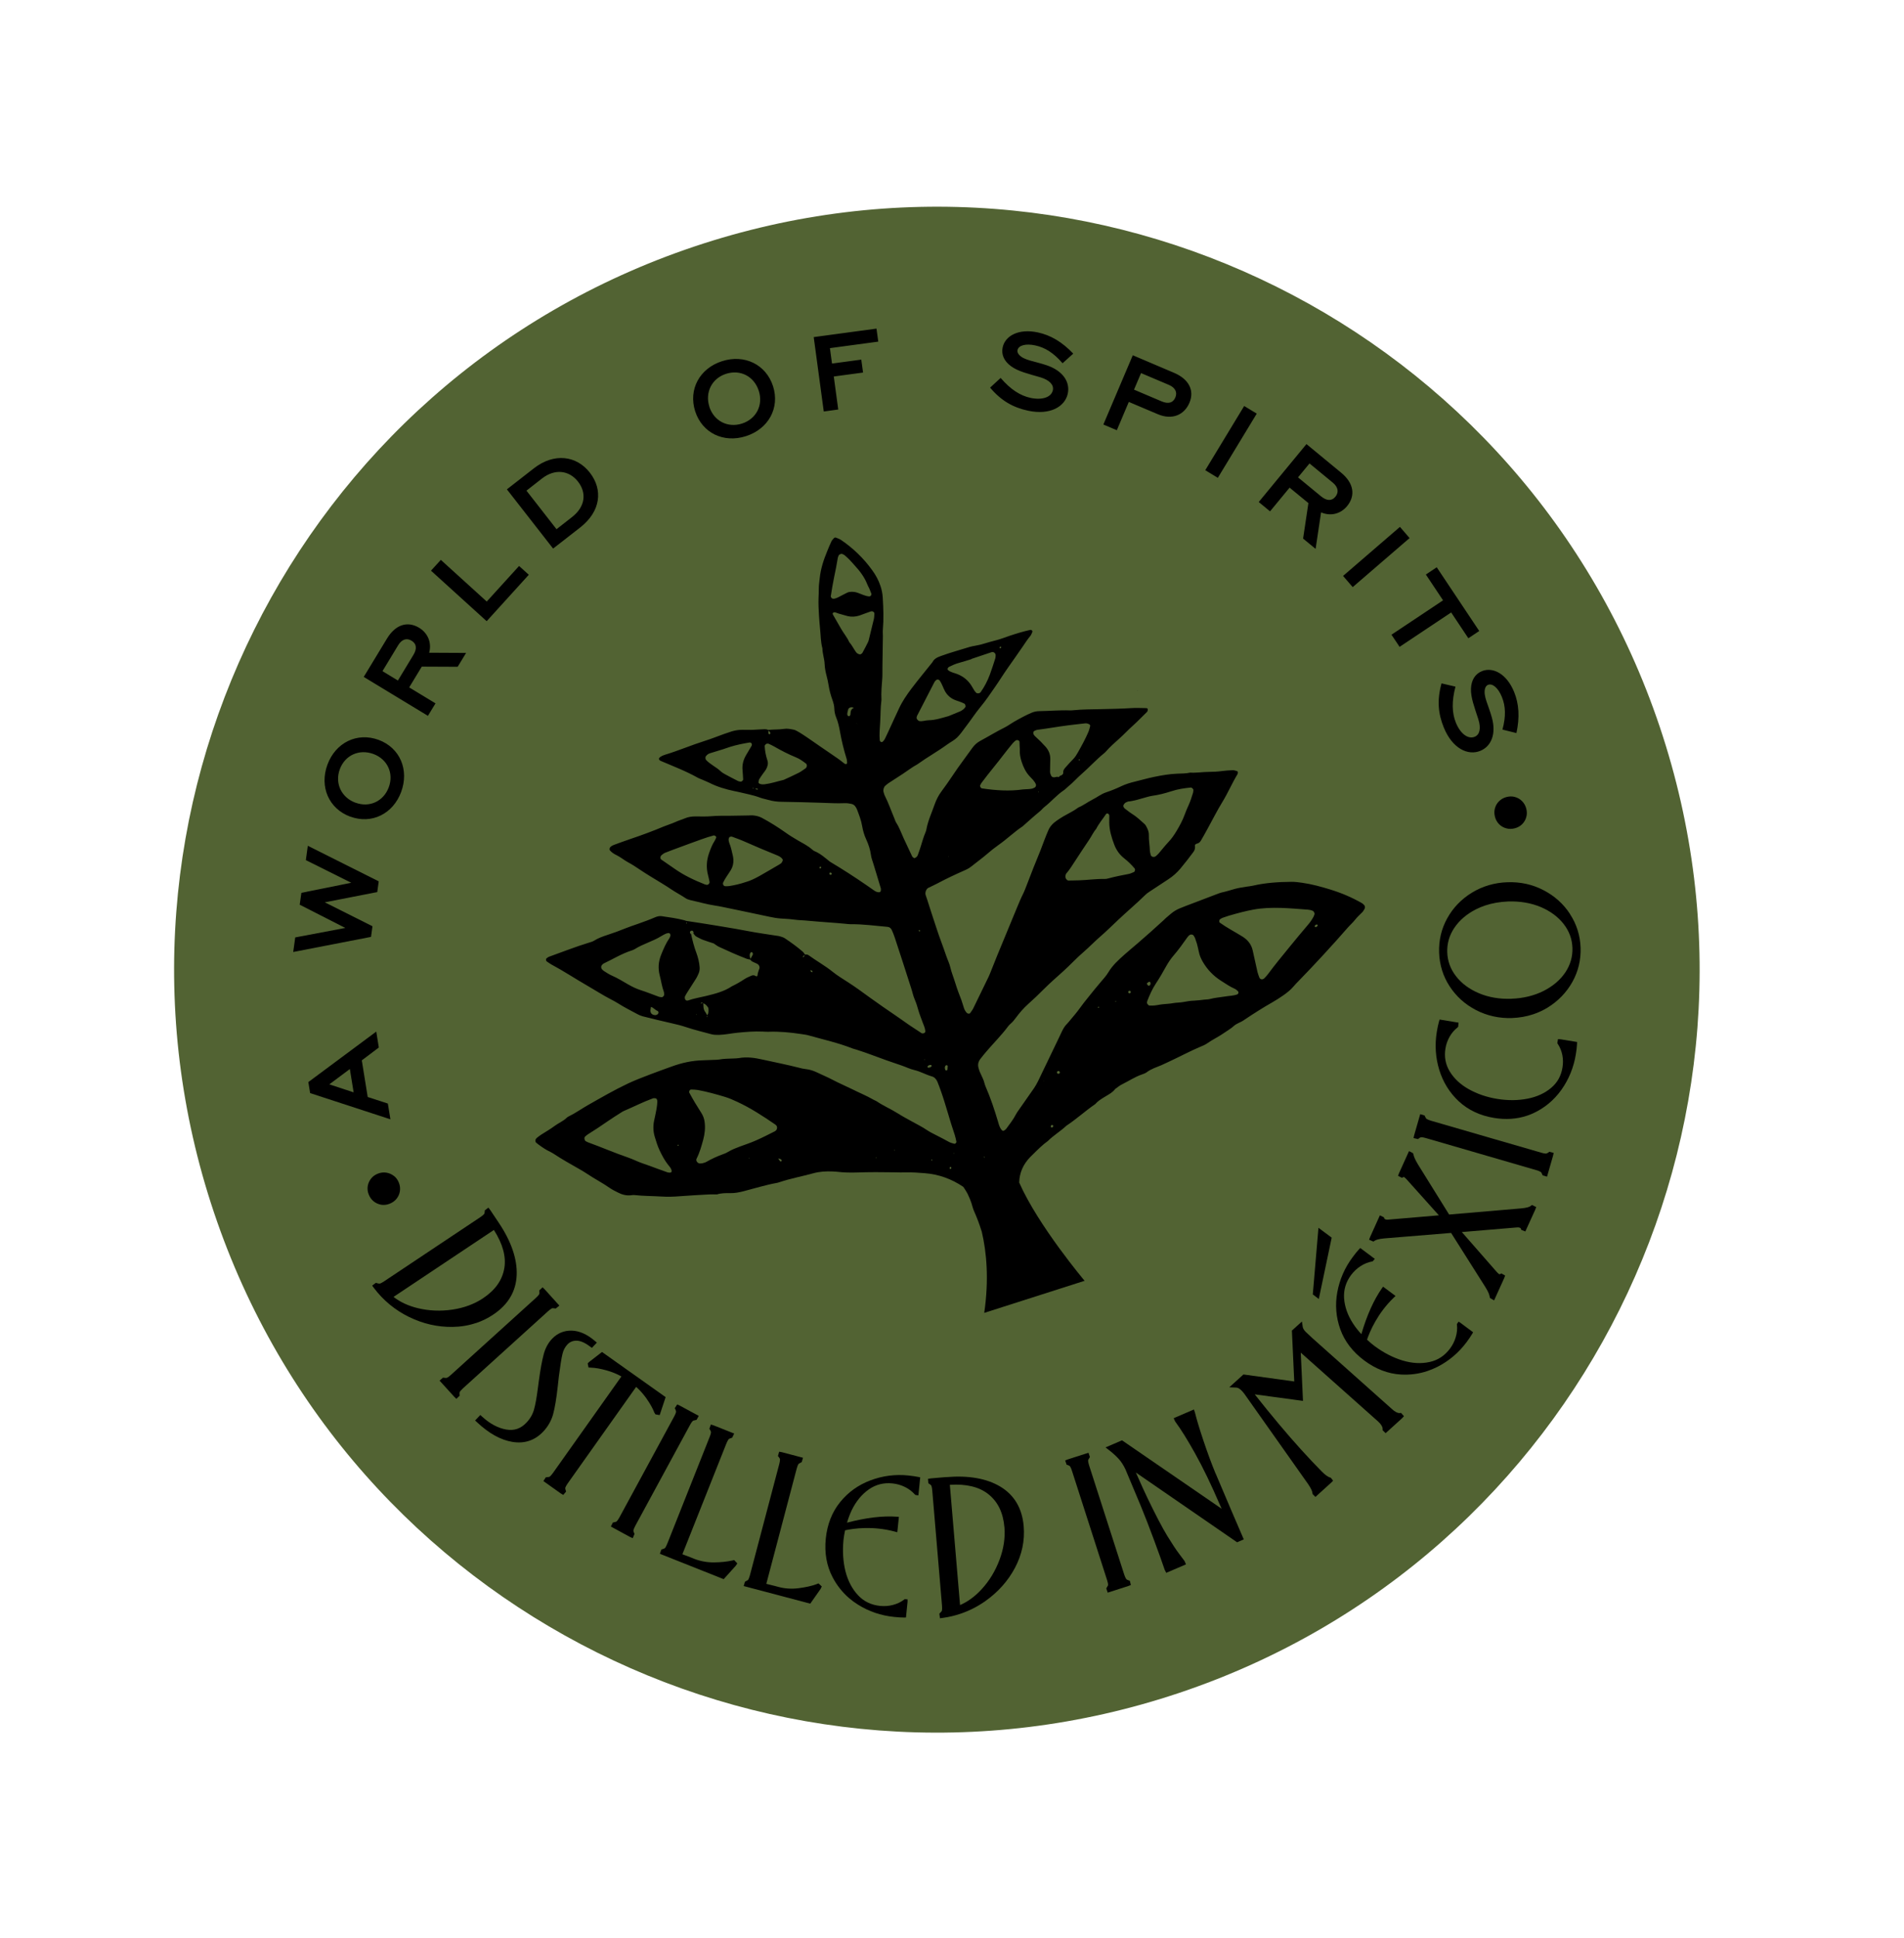 <?xml version="1.0" encoding="UTF-8"?>
<svg xmlns="http://www.w3.org/2000/svg" width="286" height="291" viewBox="0 0 286 291" fill="none">
  <path d="M177.18 254.209C237.153 234.076 269.45 169.138 249.317 109.165C229.185 49.192 164.247 16.896 104.274 37.028C44.301 57.161 12.005 122.099 32.137 182.072C52.27 242.044 117.208 274.341 177.18 254.209Z" fill="#526333"></path>
  <path d="M225.189 123.784C225.488 124.082 225.856 124.289 226.267 124.395C226.681 124.51 227.108 124.499 227.545 124.385C227.982 124.272 228.353 124.059 228.65 123.76C228.947 123.461 229.159 123.103 229.264 122.692C229.382 122.288 229.371 121.861 229.258 121.424C229.144 120.987 228.932 120.616 228.629 120.309C228.327 120.002 227.973 119.8 227.558 119.685C227.154 119.567 226.727 119.578 226.29 119.691C225.853 119.805 225.482 120.017 225.175 120.32C224.867 120.622 224.666 120.976 224.551 121.391C224.436 121.805 224.447 122.232 224.56 122.669C224.674 123.106 224.887 123.477 225.185 123.774M216.535 102.614C215.835 105.136 216.018 107.163 216.881 109.271C218.173 112.428 220.513 113.51 222.35 112.76C224.001 112.085 224.789 110.218 224.081 107.716C223.564 105.845 222.776 104.519 223.062 103.428C223.144 103.147 223.267 102.951 223.508 102.848C224.19 102.575 225.043 103.305 225.595 104.655C226.161 106.045 226.224 107.549 225.685 109.564L227.783 110.086C228.298 107.703 228.168 105.703 227.429 103.896C226.323 101.196 224.271 100.117 222.596 100.789C221.587 101.206 221.009 102.118 220.956 103.406C220.905 104.738 221.468 106.184 222.065 108.028C222.495 109.408 222.255 110.339 221.517 110.642C220.525 111.042 219.374 110.213 218.684 108.522C218.105 107.092 218.038 105.347 218.626 103.116L216.515 102.621L216.535 102.614ZM209.014 95.317L210.234 97.139L217.98 91.975L220.562 95.849L222.196 94.759L215.813 85.19L214.179 86.28L216.761 90.153L209.014 95.317ZM201.742 86.489L203.189 88.168L211.733 80.803L210.285 79.124L201.742 86.489ZM194.973 71.691L196.701 69.597L200.198 72.478C201.008 73.145 201.135 73.92 200.597 74.587C200.042 75.27 199.29 75.236 198.437 74.538L194.987 71.697L194.973 71.691ZM189.079 75.393L190.774 76.79L193.711 73.23L196.535 75.553L195.738 80.88L197.616 82.427L198.439 76.946C199.894 77.563 201.387 77.172 202.352 75.997C203.654 74.411 203.345 72.537 201.454 70.985L196.244 66.69L189.069 75.396L189.079 75.393ZM181.043 70.611L182.93 71.756L188.776 62.115L186.889 60.97L181.043 70.611ZM170.335 58.527L171.397 56.028L175.571 57.797C176.535 58.203 176.885 58.914 176.542 59.703C176.196 60.515 175.474 60.702 174.453 60.261L170.342 58.514L170.335 58.527ZM165.736 63.75L167.758 64.607L169.558 60.357L173.924 62.206C176.075 63.119 177.892 62.31 178.663 60.493C179.441 58.663 178.613 56.953 176.368 55.994L170.156 53.351L165.743 63.737L165.736 63.75ZM148.732 58.222C150.419 60.219 152.207 61.199 154.434 61.678C157.764 62.383 159.97 61.057 160.39 59.115C160.764 57.365 159.664 55.668 157.188 54.842C155.345 54.223 153.818 54.117 153.071 53.274C152.885 53.049 152.792 52.838 152.838 52.579C152.992 51.853 154.087 51.563 155.506 51.871C156.97 52.186 158.254 52.982 159.609 54.549L161.212 53.105C159.539 51.346 157.804 50.326 155.889 49.92C153.043 49.306 150.981 50.407 150.611 52.167C150.381 53.227 150.817 54.23 151.856 54.986C152.917 55.779 154.448 56.127 156.298 56.666C157.676 57.087 158.317 57.811 158.15 58.596C157.927 59.643 156.586 60.126 154.804 59.753C153.293 59.431 151.813 58.514 150.306 56.755L148.719 58.215L148.732 58.222ZM123.736 61.796L125.912 61.497L125.242 56.54L129.639 55.947L129.373 54.004L124.976 54.596L124.663 52.281L131.925 51.302L131.656 49.348L122.228 50.624L123.739 61.806L123.736 61.796ZM106.557 61.077C105.864 58.913 106.939 56.817 109.064 56.137C111.219 55.447 113.281 56.522 113.978 58.697C114.662 60.831 113.613 62.907 111.461 63.607C109.327 64.291 107.251 63.242 106.551 61.091M104.426 61.771C105.476 65.031 108.702 66.578 112.062 65.494C115.421 64.41 117.163 61.273 116.12 58C115.063 54.72 111.81 53.16 108.451 54.243C105.091 55.327 103.375 58.477 104.422 61.761M83.6 79.479L79.079 73.682L81.407 71.862C83.368 70.331 85.505 70.641 86.82 72.321C88.119 73.984 87.964 76.058 85.924 77.649L83.596 79.469L83.6 79.479ZM83.082 82.382L87.146 79.217C90.271 76.775 90.582 73.522 88.603 70.983C86.6 68.407 83.237 67.967 80.205 70.321L76.141 73.487L83.082 82.382ZM73.099 93.29L79.431 86.314L77.971 84.993L73.113 90.336L66.217 84.077L64.74 85.7L73.096 93.28L73.099 93.29ZM59.77 102.195L57.452 100.786L59.805 96.902C60.343 96.004 61.091 95.763 61.831 96.222C62.58 96.678 62.665 97.423 62.087 98.368L59.77 102.195ZM64.279 107.499L65.418 105.625L61.465 103.228L63.356 100.108L68.745 100.133L70.013 98.05L64.468 98.022C64.872 96.494 64.263 95.074 62.969 94.282C61.208 93.216 59.404 93.8 58.137 95.882L54.638 101.653L64.279 107.499ZM53.39 120.545C51.258 119.758 50.273 117.614 51.041 115.522C51.821 113.404 53.952 112.446 56.094 113.23C58.189 114.007 59.187 116.125 58.393 118.236C57.616 120.331 55.498 121.329 53.386 120.535M52.609 122.63C55.825 123.816 59.038 122.229 60.259 118.924C61.481 115.619 60.09 112.297 56.874 111.111C53.645 109.919 50.403 111.516 49.184 114.831C47.963 118.136 49.384 121.448 52.613 122.64M55.728 140.709L55.95 139.098L48.788 135.503L56.668 133.963L56.889 132.353L46.236 127.013L45.942 129.166L52.763 132.567L45.27 134.077L45.019 135.862L51.87 139.352L44.347 140.773L44.044 142.963L55.745 140.692L55.728 140.709ZM53.108 164.039L49.469 162.841L52.551 160.536L53.118 164.036L53.108 164.039ZM58.645 168.091L58.259 165.724L55.233 164.74L54.346 159.237L56.903 157.307L56.52 154.916L46.315 162.497L46.583 164.152L58.645 168.091ZM59.183 176.606C58.851 176.342 58.473 176.17 58.052 176.101C57.632 176.033 57.204 176.077 56.784 176.24C56.364 176.403 56.013 176.642 55.749 176.974C55.484 177.306 55.313 177.684 55.241 178.095C55.172 178.516 55.213 178.933 55.376 179.353C55.539 179.773 55.779 180.124 56.114 180.398C56.449 180.672 56.824 180.834 57.238 180.916C57.659 180.985 58.076 180.944 58.506 180.777C58.926 180.614 59.277 180.375 59.551 180.04C59.825 179.705 59.997 179.327 60.065 178.906C60.134 178.485 60.09 178.058 59.927 177.638C59.764 177.217 59.525 176.867 59.193 176.602" fill="black"></path>
  <path d="M74.188 184.705C75.514 186.779 76.038 188.703 75.76 190.409C75.456 192.235 74.409 193.724 72.551 194.967C71.251 195.834 69.699 196.41 67.94 196.669C66.172 196.931 64.433 196.852 62.763 196.452C61.331 196.103 60.101 195.533 59.112 194.76L74.188 184.705ZM71.502 198.689C72.415 198.382 73.289 197.956 74.099 197.408C76.338 195.916 77.513 193.919 77.611 191.478C77.705 189.093 76.809 186.455 74.941 183.657L73.655 181.735L73.36 181.348L72.817 181.774L72.808 181.976C72.798 182.145 72.766 182.277 72.689 182.347C72.567 182.476 72.385 182.626 72.15 182.782L57.706 192.415C57.409 192.614 57.217 192.701 57.101 192.751C57.005 192.761 56.876 192.771 56.713 192.715L56.458 192.646L55.903 193.064L56.165 193.418C57.56 195.27 59.335 196.74 61.437 197.769C63.54 198.798 65.74 199.297 67.972 199.266C69.204 199.25 70.377 199.055 71.489 198.682" fill="black"></path>
  <path d="M82.865 196.498C82.957 196.445 83.09 196.445 83.256 196.477L83.484 196.5L84.023 196.065L81.825 193.632L81.5 193.321L81.004 193.786L81.025 194.011C81.038 194.183 81.025 194.309 80.966 194.396C80.87 194.538 80.708 194.714 80.497 194.907L67.729 206.474C67.518 206.666 67.332 206.806 67.164 206.895C67.088 206.932 66.949 206.946 66.783 206.913L66.541 206.884L66.029 207.332L68.22 209.745L68.548 210.066L69.044 209.601L69.024 209.376C69.01 209.203 69.023 209.078 69.083 208.991C69.149 208.892 69.291 208.723 69.552 208.48L82.319 196.913C82.531 196.721 82.716 196.581 82.865 196.498Z" fill="black"></path>
  <path d="M83.091 212.344C83.347 211.396 83.576 210.037 83.768 208.304L83.947 206.698C84.155 205.114 84.328 203.984 84.486 203.335C84.621 202.748 84.875 202.287 85.231 201.902C85.598 201.514 86.045 201.331 86.598 201.333C87.175 201.338 87.844 201.622 88.584 202.18L88.906 202.414L89.656 201.621L89.288 201.314C88.163 200.366 87.019 199.855 85.893 199.824C84.734 199.793 83.734 200.206 82.924 201.052C82.336 201.67 81.907 202.466 81.661 203.41C81.421 204.308 81.185 205.581 80.947 207.307L80.791 208.486C80.621 209.825 80.431 210.905 80.214 211.674C80.007 212.406 79.631 213.063 79.066 213.65C78.227 214.54 77.237 214.883 76.064 214.68C74.835 214.474 73.624 213.831 72.466 212.783L72.147 212.493L71.364 213.319L71.7 213.626C73.455 215.269 75.219 216.245 76.962 216.533C77.873 216.68 78.718 216.629 79.492 216.369C80.267 216.109 80.965 215.654 81.593 214.99C82.32 214.226 82.825 213.328 83.097 212.33" fill="black"></path>
  <path d="M97.124 210.041C97.675 210.828 98.071 211.546 98.294 212.145L98.457 212.4L99.09 212.508L99.985 209.81L90.703 203.225L90.428 203.03L88.49 204.531L88.275 204.747L88.406 205.366L88.754 205.382C89.436 205.407 90.245 205.545 91.163 205.811C91.931 206.028 92.661 206.324 93.341 206.704L83.067 221.19C82.902 221.422 82.75 221.595 82.614 221.718C82.538 221.788 82.416 221.818 82.24 221.821L81.985 221.852L81.622 222.415L84.249 224.285L84.608 224.496L85.034 223.988L84.954 223.75C84.9 223.591 84.89 223.462 84.933 223.359C84.992 223.207 85.105 223.014 85.283 222.755L95.556 208.269C96.141 208.791 96.659 209.38 97.12 210.031" fill="black"></path>
  <path d="M104.036 213.422C104.099 213.346 104.215 213.296 104.397 213.279L104.632 213.222L104.962 212.625L102.1 211.078L101.722 210.906L101.359 211.47L101.469 211.698C101.542 211.851 101.562 211.976 101.542 212.082C101.496 212.242 101.414 212.457 101.269 212.716L93.05 227.86C92.905 228.119 92.773 228.318 92.661 228.444C92.588 228.523 92.469 228.563 92.3 228.587L92.055 228.647L91.758 229.244L94.597 230.788L95.041 230.993L95.311 230.349L95.228 230.167C95.155 230.015 95.131 229.879 95.154 229.783C95.181 229.664 95.256 229.462 95.425 229.14L103.643 213.996C103.772 213.754 103.911 213.541 104.033 213.412" fill="black"></path>
  <path d="M110.264 234.279L110.009 234.342C109.228 234.516 108.291 234.621 107.244 234.63C106.198 234.639 105.184 234.449 104.229 234.073L103.665 233.842C103.486 233.77 103.221 233.671 102.87 233.546C102.731 233.493 102.605 233.447 102.502 233.404L109.101 216.793C109.2 216.528 109.319 216.322 109.421 216.166C109.444 216.136 109.514 216.047 109.755 215.977L109.974 215.903L110.284 215.28L107.224 214.064L106.78 213.926L106.553 214.566L106.669 214.748C106.812 214.976 106.792 215.082 106.796 215.125C106.776 215.297 106.707 215.519 106.598 215.788L100.24 231.799C100.131 232.068 100.025 232.28 99.93 232.423C99.87 232.509 99.758 232.569 99.585 232.616L99.347 232.696L99.12 233.335L108.415 237.032L108.707 237.144L110.518 235.133L110.752 234.778L110.291 234.292L110.264 234.279Z" fill="black"></path>
  <path d="M122.69 237.886C121.955 238.166 121.038 238.363 119.968 238.501C118.932 238.639 117.905 238.575 116.921 238.309L116.314 238.148C116.135 238.109 115.867 238.033 115.496 237.948C115.353 237.918 115.22 237.885 115.108 237.846L119.668 220.56C119.741 220.281 119.83 220.053 119.902 219.907C119.952 219.824 120.058 219.744 120.223 219.677L120.428 219.564L120.619 218.915L117.467 218.083L117.043 218.005L116.852 218.654L117.002 218.836C117.111 218.965 117.161 219.081 117.165 219.19C117.155 219.359 117.123 219.591 117.05 219.87L112.654 236.526C112.572 236.808 112.493 237.033 112.42 237.179C112.374 237.272 112.258 237.355 112.103 237.418L111.898 237.531L111.707 238.181L121.709 240.823L123.264 238.61L123.439 238.242L122.954 237.786L122.696 237.873L122.69 237.886Z" fill="black"></path>
  <path d="M150.878 229.374C151.007 230.943 150.759 232.573 150.143 234.228C149.52 235.895 148.619 237.391 147.453 238.655C146.458 239.74 145.367 240.538 144.209 241.037L142.676 222.979C145.13 222.818 147.066 223.284 148.433 224.361C149.889 225.507 150.684 227.152 150.874 229.364M142.131 221.814L139.832 222.011L139.392 222.081L139.45 222.747L139.645 222.869C139.788 222.965 139.884 223.054 139.914 223.143C139.971 223.312 140.015 223.541 140.035 223.832L141.499 241.129C141.53 241.483 141.514 241.698 141.491 241.828C141.481 241.93 141.405 242.033 141.276 242.143L141.098 242.335L141.195 243.021L141.639 242.96C142.536 242.836 143.407 242.632 144.251 242.348C145.572 241.905 146.819 241.276 147.99 240.453C149.901 239.104 151.405 237.428 152.454 235.452C153.51 233.462 153.952 231.358 153.769 229.199C153.545 226.523 152.365 224.521 150.272 223.257C148.222 222.023 145.485 221.538 142.134 221.824" fill="black"></path>
  <path d="M159.996 219.308L160.212 219.953L160.425 220.026C160.537 220.065 160.68 220.128 160.75 220.237C160.846 220.393 160.939 220.604 161.023 220.886L166.297 237.29C166.411 237.628 166.438 237.839 166.445 237.959C166.448 238.068 166.399 238.184 166.3 238.317L166.174 238.536L166.387 239.171L169.479 238.177L169.869 238.024L169.709 237.382L169.474 237.306C169.225 237.224 169.172 237.131 169.149 237.095C169.056 236.949 168.959 236.728 168.869 236.46L163.594 220.055C163.501 219.777 163.458 219.549 163.444 219.377C163.437 219.258 163.52 219.108 163.589 219.019L163.714 218.8L163.501 218.164L160.409 219.158L159.989 219.321L159.996 219.308Z" fill="black"></path>
  <path d="M210.293 212.212C209.918 212.216 209.504 212.002 209.049 211.569L197.179 200.992C196.396 200.272 196.167 200.05 196.1 199.984C195.858 199.723 195.722 199.481 195.688 199.283L195.564 198.452L194.056 199.819L194.41 207.457L186.777 206.406L184.651 208.335L185.738 208.379C185.986 208.395 186.294 208.59 186.63 208.964C186.802 209.149 187.008 209.433 187.248 209.784L196.51 222.894C196.988 223.595 197.122 223.992 197.139 224.207L197.176 224.383L197.591 224.796L199.954 222.655L200.242 222.359L199.906 221.919L199.77 221.877C199.436 221.768 199.024 221.464 198.54 220.975C197.554 219.98 196.558 218.922 195.489 217.745C193.264 215.299 190.917 212.485 188.476 209.394L195.722 210.375L195.388 203.129L207.016 213.478C207.464 213.891 207.694 214.278 207.681 214.57L207.688 214.788L208.133 215.224L210.589 212.997L210.89 212.675L210.462 212.189L210.253 212.193L210.293 212.212Z" fill="black"></path>
  <path d="M200.033 185.859L198.045 184.382L197.218 194.129L197.192 194.38L198.098 195.071L200.033 185.859Z" fill="black"></path>
  <path d="M229.898 181.125C229.73 181.248 229.326 181.395 228.435 181.473L217.672 182.39L212.989 174.858C212.517 174.077 212.367 173.63 212.324 173.402L212.247 173.174L211.647 172.867L210.15 176.176L209.999 176.58L210.582 176.87L210.784 176.78C210.867 176.73 210.874 176.75 210.913 176.77C210.913 176.77 211.046 176.836 211.328 177.15L216.132 182.509L208.559 183.151C208.237 183.182 208.078 183.136 207.949 183.013L207.879 182.805L207.272 182.511L205.815 185.741L205.65 186.171L206.297 186.452L206.495 186.319C206.677 186.202 207.078 186.046 207.958 185.971L217.97 185.152L223.098 193.252C223.593 194.036 223.726 194.467 223.756 194.689L223.813 194.924L224.43 195.28L225.94 191.945L226.085 191.553L225.524 191.233L225.316 191.337C225.26 191.366 225.237 191.363 225.184 191.337C225.184 191.337 225.064 191.277 224.782 190.963L219.582 185.019L227.825 184.329C228.136 184.302 228.292 184.338 228.435 184.467L228.508 184.685L229.121 184.933L230.602 181.673L230.753 181.269L230.13 180.959L229.912 181.099L229.898 181.125Z" fill="black"></path>
  <path d="M232.557 173.084C232.425 173.184 232.299 173.237 232.2 173.237C232.021 173.231 231.786 173.189 231.514 173.103L214.966 168.306C214.681 168.213 214.455 168.134 214.316 168.049C214.233 167.999 214.153 167.893 214.087 167.728L213.98 167.509L213.331 167.319L212.433 170.437L212.325 170.905L212.994 171.056L213.163 170.933C213.302 170.82 213.421 170.78 213.52 170.78C213.643 170.783 213.861 170.809 214.206 170.914L230.758 175.721C231.026 175.797 231.242 175.879 231.407 175.978C231.5 176.024 231.57 176.134 231.623 176.292L231.73 176.511L232.379 176.702L233.277 173.583L233.382 173.139L232.726 172.961L232.551 173.097L232.557 173.084Z" fill="black"></path>
  <path d="M234.028 156.039L233.924 156.649L234.02 156.805C234.336 157.284 234.555 157.84 234.679 158.439C234.797 159.052 234.808 159.678 234.7 160.311C234.494 161.573 233.936 162.578 232.997 163.368C232.042 164.175 230.844 164.721 229.443 164.992C228.013 165.273 226.479 165.28 224.902 165.025C223.325 164.77 221.877 164.273 220.61 163.56C219.356 162.854 218.404 161.958 217.759 160.893C217.127 159.835 216.916 158.712 217.122 157.45C217.22 156.82 217.441 156.227 217.745 155.683C218.052 155.149 218.438 154.688 218.884 154.339L219.033 154.19L219.092 153.574L216.239 153.106L216.127 153.497C216.022 153.875 215.92 154.362 215.822 154.959C215.502 156.9 215.628 158.824 216.189 160.658C216.752 162.502 217.743 164.103 219.14 165.402C220.547 166.697 222.321 167.538 224.425 167.881C226.191 168.172 227.853 168.056 229.373 167.546C229.661 167.449 229.955 167.339 230.233 167.213C231.97 166.431 233.422 165.225 234.541 163.656C235.651 162.091 236.379 160.31 236.7 158.369C236.801 157.749 236.86 157.266 236.875 156.885L236.894 156.48L234.462 156.081L234.018 156.043L234.028 156.039Z" fill="black"></path>
  <path d="M227.037 149.99C225.245 150.05 223.605 149.772 222.149 149.155C220.707 148.546 219.546 147.687 218.706 146.599C217.872 145.531 217.436 144.329 217.39 143.008C217.347 141.696 217.696 140.464 218.455 139.336C219.221 138.195 220.312 137.265 221.708 136.553C222.142 136.33 222.599 136.144 223.075 135.984C224.138 135.627 225.297 135.426 226.529 135.377C228.32 135.317 229.96 135.595 231.426 136.208C232.881 136.824 234.042 137.683 234.879 138.761C235.713 139.829 236.153 141.04 236.195 142.352C236.238 143.664 235.879 144.9 235.13 146.024C234.364 147.165 233.263 148.098 231.857 148.813C230.447 149.519 228.815 149.923 227.023 149.983M235.833 137.259C234.85 135.744 233.506 134.538 231.848 133.68C230.2 132.819 228.374 132.415 226.41 132.489C224.476 132.553 222.688 133.087 221.1 134.05C219.516 135.024 218.26 136.319 217.389 137.904C216.514 139.479 216.104 141.219 216.168 143.054C216.235 144.898 216.761 146.6 217.742 148.105C218.725 149.62 220.059 150.829 221.704 151.68C223.362 152.538 225.178 152.945 227.112 152.881C228.235 152.836 229.301 152.654 230.314 152.314C231.069 152.061 231.777 151.735 232.455 151.32C234.039 150.346 235.295 149.051 236.18 147.473C237.064 145.894 237.484 144.151 237.421 142.316C237.354 140.471 236.817 138.773 235.823 137.262" fill="black"></path>
  <path d="M182.59 221.28C181.994 219.834 181.381 218.173 180.771 216.356C180.144 214.489 179.74 213.122 179.496 212.132L179.34 211.665L176.299 212.973L176.482 213.387L176.538 213.49C177.385 214.63 178.396 216.258 179.536 218.306C180.696 220.38 181.937 222.958 183.239 225.979L183.505 226.575L168.744 216.437L168.542 216.295L166.06 217.361L166.657 217.823C167.241 218.279 167.722 218.725 168.097 219.152C168.456 219.562 168.785 220.081 169.061 220.673L171.392 226.233C171.991 227.689 172.654 229.4 173.363 231.316C174.079 233.252 174.603 234.712 174.946 235.735L175.179 236.198L178.144 234.926L177.971 234.509L177.911 234.397C177.804 234.245 177.525 233.874 177.09 233.302C176.678 232.766 176.09 231.87 175.339 230.653C174.605 229.452 173.594 227.526 172.346 224.929C172.05 224.343 171.478 223.066 170.619 221.134L185.824 231.608L186.827 231.172L185.119 227.204C184.144 224.924 183.302 222.942 182.596 221.267" fill="black"></path>
  <path d="M219.095 198.474L218.841 198.836L218.848 198.955C218.915 199.551 218.857 200.167 218.669 200.794C218.492 201.417 218.192 202.004 217.795 202.534C217.009 203.583 215.981 204.271 214.742 204.532C213.478 204.812 212.116 204.739 210.691 204.312C209.253 203.877 207.85 203.155 206.513 202.168C206.132 201.887 205.747 201.563 205.342 201.18C205.747 199.983 206.884 197.248 209.356 194.871L209.624 194.616L207.753 193.222L207.564 193.484C206.356 195.215 205.317 197.52 204.489 200.35C204.021 199.844 203.599 199.312 203.253 198.776C202.439 197.536 201.983 196.242 201.894 194.957C201.812 193.692 202.167 192.512 202.953 191.463C203.359 190.929 203.829 190.484 204.374 190.135C204.92 189.786 205.493 189.55 206.085 189.44L206.224 189.393L206.505 189.044L204.322 187.413L204.127 187.622C203.85 187.914 203.539 188.306 203.182 188.79C202 190.369 201.232 192.129 200.878 194.038C200.525 195.947 200.681 197.828 201.331 199.631C201.984 201.445 203.196 203.016 204.921 204.304C206.646 205.592 208.499 206.307 210.414 206.415C211.789 206.495 213.133 206.32 214.414 205.89C214.92 205.72 215.414 205.511 215.907 205.268C217.624 204.393 219.098 203.158 220.287 201.565C220.644 201.081 220.935 200.663 221.129 200.321L221.278 200.073L219.36 198.639L219.082 198.468L219.095 198.474Z" fill="black"></path>
  <path d="M136.331 240.179L135.891 240.15L135.795 240.227C135.319 240.585 134.756 240.852 134.127 241.018C133.498 241.185 132.849 241.227 132.187 241.162C130.881 241.025 129.767 240.504 128.904 239.579C128.014 238.64 127.376 237.429 127.005 235.996C126.638 234.539 126.538 232.959 126.694 231.316C126.746 230.846 126.821 230.345 126.939 229.809C128.164 229.541 131.101 229.107 134.419 230.005L134.783 230.103L135.023 227.791L134.695 227.768C132.588 227.614 130.072 227.917 127.228 228.662C127.425 227.999 127.666 227.366 127.936 226.789C128.583 225.456 129.455 224.401 130.52 223.657C131.558 222.933 132.75 222.632 134.055 222.768C134.718 222.833 135.354 223.017 135.925 223.301C136.505 223.581 136.996 223.958 137.401 224.407L137.51 224.503L137.951 224.565L138.224 221.855L137.939 221.796C137.548 221.717 137.047 221.642 136.451 221.577C134.493 221.373 132.576 221.619 130.762 222.305C128.945 222.981 127.404 224.084 126.201 225.57C124.989 227.06 124.261 228.907 124.04 231.047C123.823 233.197 124.168 235.147 125.059 236.848C125.701 238.069 126.532 239.127 127.57 240.016C127.975 240.366 128.413 240.683 128.874 240.97C130.512 242 132.332 242.615 134.3 242.817C134.896 242.882 135.403 242.91 135.801 242.909L136.085 242.902L136.326 240.524L136.325 240.192L136.331 240.179Z" fill="black"></path>
  <path d="M170.909 103.744C170.909 103.744 170.922 103.718 170.932 103.714C170.932 103.714 170.905 103.701 170.892 103.695C170.895 103.705 170.879 103.721 170.876 103.744C170.876 103.744 170.895 103.738 170.909 103.744Z" fill="black"></path>
  <path d="M167.557 150.467L167.534 150.331L167.693 150.377L167.547 150.47L167.557 150.467ZM165.012 151.344C165.012 151.344 164.922 151.307 164.883 151.288C164.916 151.254 164.958 151.185 164.982 151.188C165.151 151.198 165.161 151.26 165.012 151.344ZM159.021 161.243C158.875 161.27 158.769 161.184 158.762 161.032C158.756 160.979 158.818 160.903 158.865 160.876C158.994 160.799 159.106 160.839 159.193 160.965C159.22 161.11 159.17 161.226 159.024 161.253M156.821 162.358C156.748 162.371 156.748 162.338 156.831 162.288C156.831 162.321 156.831 162.354 156.821 162.358ZM158.15 169.247C158.15 169.247 158.055 169.324 158.008 169.317C157.853 169.314 157.799 169.222 157.862 169.079C157.878 169.029 157.921 168.993 157.958 168.937C158.004 168.943 158.064 168.923 158.103 168.943C158.216 169.015 158.233 169.131 158.157 169.234M127.771 106.989C127.758 107.181 127.768 107.377 127.62 107.526C127.587 107.559 127.501 107.566 127.448 107.54C127.398 107.523 127.325 107.47 127.308 107.421C127.198 107.159 127.334 106.904 127.373 106.659C127.412 106.38 127.64 106.204 127.918 106.21C128.031 106.217 128.154 106.253 128.263 106.283C127.968 106.426 127.79 106.651 127.771 106.989ZM128.818 108.726C128.818 108.726 128.765 108.699 128.762 108.689C128.854 108.703 128.858 108.746 128.818 108.726ZM128.596 108.624C128.576 108.564 128.599 108.567 128.652 108.627C128.622 108.637 128.599 108.634 128.596 108.624ZM138.135 139.904C138.135 139.904 138.022 139.831 138.022 139.798C138.025 139.609 138.098 139.596 138.198 139.761C138.181 139.811 138.155 139.864 138.135 139.904ZM147.859 173.873L147.75 173.744L147.889 173.698L147.859 173.873ZM142.323 160.606C142.323 160.606 142.267 160.736 142.217 160.752C142.098 160.792 141.995 160.716 141.958 160.574C141.895 160.385 141.898 160.197 142.03 160.031C142.06 159.988 142.139 159.961 142.192 159.954C142.239 159.961 142.288 160.01 142.358 160.053C142.349 160.222 142.346 160.411 142.32 160.596M143.224 173.164C143.224 173.164 143.303 173.171 143.34 173.181C143.317 173.277 143.284 173.277 143.224 173.164ZM142.845 175.524C142.845 175.524 142.729 175.54 142.676 175.547C142.666 175.484 142.633 175.418 142.649 175.368C142.718 175.179 142.824 175.166 142.894 175.341C142.911 175.391 142.884 175.477 142.845 175.524ZM139.947 174.298C139.947 174.298 139.887 174.218 139.874 174.178C139.871 174.169 139.937 174.135 139.973 174.112C139.997 174.148 140.023 174.195 140.056 174.228C140.02 174.251 139.984 174.274 139.957 174.294M134.38 172.819L134.297 172.703L134.412 172.686L134.38 172.819ZM131.643 173.914L131.504 173.895L131.619 173.812L131.653 173.911L131.643 173.914ZM116.477 169.846C115.521 170.322 114.571 170.817 113.599 171.243C112.811 171.596 111.987 171.873 111.169 172.169C110.541 172.402 109.925 172.642 109.346 172.991C109.118 173.134 108.876 173.237 108.618 173.324C107.741 173.641 106.887 174.027 106.074 174.499C105.908 174.598 105.696 174.625 105.468 174.702C105.372 174.712 105.243 174.722 105.11 174.723C104.845 174.723 104.46 174.333 104.628 174.012C105.09 173.116 105.353 172.155 105.623 171.181C105.869 170.269 105.97 169.352 105.832 168.415C105.761 167.941 105.602 167.531 105.342 167.121C104.694 166.112 104.076 165.093 103.511 164.034C103.494 163.985 103.524 163.908 103.547 163.845C103.593 163.719 103.689 163.61 103.835 163.616C104.169 163.625 104.504 163.635 104.832 163.69C106.21 163.946 107.562 164.32 108.901 164.722C109.541 164.916 110.151 165.186 110.754 165.47C112.757 166.399 114.598 167.604 116.419 168.849C116.475 168.886 116.515 168.938 116.571 168.975C116.814 169.17 116.755 169.687 116.461 169.83M117.434 174.276C117.395 174.422 117.265 174.465 117.166 174.366C117.06 174.247 116.99 174.105 116.9 173.969C117.062 173.992 117.218 174.028 117.344 174.14C117.387 174.17 117.447 174.249 117.427 174.289M112.584 173.948L112.465 173.922L112.574 173.852L112.584 173.948ZM101.938 172.053C101.938 172.053 101.839 172.053 101.786 172.06C101.782 172.017 101.775 171.931 101.785 171.928C101.835 171.911 101.895 171.924 101.938 171.921C101.931 171.967 101.945 172.04 101.925 172.047M98.741 165.392C98.718 165.787 98.686 166.184 98.608 166.575C98.506 167.162 98.371 167.748 98.247 168.331C98.083 169.127 98.121 169.931 98.345 170.696C98.555 171.388 98.768 172.09 99.081 172.758C99.454 173.539 99.853 174.3 100.401 174.978C100.607 175.229 100.846 175.48 100.886 175.831C100.906 175.99 100.807 176.09 100.665 176.093C100.532 176.094 100.39 176.097 100.277 176.058C99.777 175.883 99.273 175.699 98.782 175.521C98.036 175.241 97.29 174.961 96.531 174.708C95.772 174.454 95.069 174.072 94.31 173.818C92.302 173.133 90.346 172.276 88.347 171.555C88.221 171.509 88.118 171.433 87.989 171.377C87.79 171.278 87.713 170.818 87.888 170.682C88.043 170.552 88.185 170.416 88.351 170.317C89.313 169.728 90.249 169.094 91.182 168.449C91.89 167.957 92.621 167.502 93.349 167.037C93.458 166.967 93.577 166.894 93.693 166.844C95.162 166.218 96.575 165.49 98.081 164.94C98.2 164.9 98.339 164.92 98.465 164.933C98.521 164.936 98.584 164.992 98.641 165.028C98.677 165.137 98.744 165.27 98.731 165.396M139.848 160.211C139.62 160.354 139.408 160.381 139.325 160.265C139.305 160.238 139.318 160.146 139.351 160.113C139.49 159.966 139.662 159.887 139.867 159.939C139.904 159.949 139.927 160.019 139.963 160.062C139.927 160.118 139.904 160.181 139.858 160.208M138.842 159.09L138.961 159.116L138.865 159.193L138.835 159.103L138.842 159.09ZM122.028 145.996C121.802 146.017 121.782 145.858 121.732 145.709C121.851 145.702 121.951 145.735 122.017 145.834C122.041 145.87 122.028 145.996 122.028 145.996ZM120.622 143.651C120.622 143.651 120.651 143.541 120.681 143.531C120.75 143.508 120.82 143.485 120.889 143.461C120.645 143.82 120.645 143.82 120.612 143.654M114.041 145.506C113.935 145.818 113.817 146.123 113.788 146.464C113.768 146.636 113.633 146.66 113.477 146.558C113.304 146.439 113.092 146.432 112.907 146.506C112.539 146.662 112.172 146.819 111.835 147.031C111.229 147.433 110.601 147.799 109.942 148.109C108.762 148.903 107.404 149.237 106.057 149.568C105.16 149.791 104.233 149.926 103.366 150.239C103.236 150.282 103.101 150.273 102.991 150.177C102.865 150.065 102.825 149.747 102.894 149.624C102.99 149.448 103.075 149.276 103.184 149.107C103.646 148.377 104.122 147.654 104.574 146.928C104.709 146.705 104.825 146.457 104.93 146.211C105.069 145.9 105.114 145.575 105.091 145.241C105.033 144.509 104.859 143.794 104.609 143.115C104.253 142.185 104.015 141.215 103.801 140.248C103.699 140.206 103.642 140.136 103.635 140.05C103.632 140.007 103.648 139.957 103.655 139.911C103.751 139.768 103.883 139.735 104.042 139.781C104.188 139.92 104.232 140.115 104.132 140.148C104.292 140.36 104.431 140.578 104.68 140.694C104.972 140.839 105.25 141.01 105.565 141.126C106.109 141.33 106.663 141.498 107.209 141.679C107.478 141.854 107.724 142.059 108.012 142.194C109.388 142.837 110.764 143.447 112.173 143.99C112.339 144.056 112.521 144.072 112.696 144.102C112.773 144.197 112.842 144.307 112.939 144.363C113.171 144.495 113.423 144.587 113.658 144.696C114.013 144.864 114.159 145.168 114.061 145.5M106.212 152.465C106.139 152.313 106.076 152.158 105.979 152.035C105.72 151.725 105.653 151.36 105.656 150.973C105.656 150.873 105.646 150.777 105.632 150.671C105.95 150.764 106.146 150.985 106.322 151.246C106.362 151.299 106.402 151.352 106.412 151.415C106.446 151.779 106.47 152.147 106.222 152.462M106.16 152.737C106.16 152.737 106.133 152.658 106.15 152.641C106.173 152.611 106.199 152.591 106.226 152.571C106.252 152.651 106.239 152.71 106.173 152.744M105.251 150.722C105.314 150.546 105.413 150.513 105.569 150.615C105.46 150.652 105.36 150.685 105.251 150.722ZM104.543 152.33C104.543 152.33 104.609 152.33 104.642 152.33C104.642 152.429 104.609 152.429 104.543 152.33ZM99.327 143.342C98.898 144.369 98.821 145.423 99.095 146.469C99.318 147.3 99.423 148.171 99.729 148.985C99.769 149.104 99.75 149.243 99.76 149.372C99.774 149.544 99.532 149.78 99.38 149.754C99.251 149.731 99.108 149.735 98.996 149.695C98.054 149.359 97.129 148.974 96.178 148.674C95.545 148.467 94.948 148.17 94.361 147.837C93.552 147.368 92.769 146.88 91.904 146.507C91.476 146.319 91.088 146.052 90.697 145.808C90.587 145.745 90.504 145.629 90.408 145.54C90.295 145.434 90.265 145.113 90.367 144.99C90.443 144.887 90.536 144.768 90.638 144.711C92.021 144.059 93.328 143.245 94.791 142.765C94.98 142.702 95.178 142.635 95.344 142.535C96.581 141.744 98.037 141.377 99.291 140.602C99.519 140.46 99.754 140.337 99.992 140.223C100.108 140.173 100.244 140.15 100.376 140.117C100.532 140.12 100.638 140.172 100.681 140.301C100.701 140.361 100.728 140.44 100.712 140.49C100.675 140.613 100.633 140.749 100.57 140.858C100.035 141.634 99.669 142.486 99.32 143.355M98.799 152.302C98.568 152.502 98.312 152.466 98.057 152.364C97.812 152.258 97.672 152.007 97.698 151.722C97.718 151.549 97.747 151.374 97.78 151.208C98.168 151.31 98.39 151.677 98.765 151.806C98.815 151.822 98.871 151.891 98.888 151.941C98.931 152.07 98.912 152.209 98.796 152.292M103.135 138.461C103.149 138.534 103.152 138.61 103.165 138.683C103.136 138.693 103.089 138.687 103.056 138.687C103.086 138.61 103.106 138.537 103.135 138.461ZM112.694 143.141C112.773 142.982 112.869 142.939 112.999 143.028C113.042 143.057 113.075 143.124 113.085 143.187C113.105 143.246 113.099 143.326 113.072 143.379C112.967 143.591 112.848 143.796 112.729 144.002C112.646 143.721 112.543 143.446 112.684 143.144M124.875 131.34C124.746 131.417 124.643 131.374 124.583 131.228C124.596 131.168 124.599 131.079 124.636 131.056C124.758 130.993 124.874 131.042 124.931 131.178C124.944 131.217 124.911 131.317 124.871 131.33M123.293 130.38C123.293 130.38 123.174 130.42 123.144 130.397C123.104 130.377 123.11 130.297 123.094 130.248C123.137 130.211 123.176 130.131 123.213 130.141C123.362 130.158 123.392 130.247 123.296 130.39M117.359 129.62C117.25 129.69 117.147 129.78 117.025 129.843C116.042 130.405 115.08 130.993 114.084 131.549C113.376 131.941 112.661 132.28 112.115 132.43C111.132 132.76 110.351 132.934 109.553 133.059C109.354 133.092 109.152 133.083 108.953 133.083C108.688 133.084 108.515 132.766 108.631 132.517C108.947 131.848 109.407 131.274 109.783 130.65C110.067 130.179 110.181 129.666 110.164 129.119C110.153 128.924 110.13 128.722 110.086 128.526C109.926 127.884 109.815 127.225 109.552 126.606C109.502 126.491 109.489 126.351 109.455 126.219C109.402 126.027 109.501 125.729 109.626 125.676C109.746 125.636 109.868 125.605 109.997 125.661C110.617 125.895 111.254 126.113 111.854 126.386C113.492 127.118 115.159 127.807 116.823 128.486C117.002 128.558 117.181 128.664 117.334 128.789C117.437 128.865 117.51 128.984 117.58 129.093C117.63 129.176 117.445 129.547 117.349 129.624M106.363 131.456C106.45 131.78 106.513 132.101 106.577 132.422C106.631 132.681 106.326 132.959 106.084 132.864C106.021 132.841 105.955 132.841 105.892 132.818C104.288 132.185 102.726 131.45 101.306 130.446C100.653 129.981 99.996 129.538 99.336 129.086C99.137 128.954 99.163 128.569 99.394 128.403C99.553 128.284 99.705 128.144 99.89 128.071C100.572 127.798 101.251 127.548 101.939 127.295C102.498 127.085 103.061 126.885 103.62 126.675C104.805 126.255 105.983 125.783 107.201 125.462C107.291 125.432 107.433 125.528 107.533 125.594C107.576 125.624 107.6 125.726 107.583 125.776C107.511 125.955 107.431 126.147 107.329 126.303C106.966 126.867 106.732 127.487 106.512 128.113C106.126 129.204 106.059 130.32 106.36 131.446M121.134 115.227C121.095 115.274 121.065 115.35 121.009 115.38C120.675 115.603 120.36 115.852 120.003 116.038C119.229 116.431 118.441 116.783 117.723 117.113C116.74 117.343 115.85 117.653 114.916 117.768C114.651 117.802 114.389 117.812 114.134 117.71C113.982 117.651 113.909 117.565 113.945 117.409C113.977 117.276 113.974 117.134 114.037 117.025C114.208 116.746 114.403 116.471 114.598 116.195C114.746 115.98 114.932 115.774 115.064 115.542C115.288 115.124 115.436 114.676 115.276 114.2C115.043 113.505 114.902 112.79 114.864 112.051C114.854 111.889 115.085 111.656 115.257 111.676C115.324 111.676 115.396 111.662 115.449 111.689C115.751 111.831 116.05 111.962 116.338 112.131C117.379 112.731 118.447 113.279 119.561 113.734C120.134 113.961 120.609 114.321 121.083 114.681C121.219 114.79 121.243 115.091 121.124 115.231M113.702 118.562C113.603 118.562 113.516 118.503 113.463 118.41C113.566 118.42 113.675 118.416 113.775 118.449C113.914 118.502 113.881 118.568 113.715 118.569M113.076 118.408C112.963 118.368 113.032 118.312 113.221 118.381C113.235 118.388 113.258 118.391 113.281 118.394C113.211 118.417 113.129 118.434 113.076 118.408ZM111.619 117.063C111.629 117.225 111.364 117.424 111.205 117.378C111.083 117.342 110.937 117.336 110.828 117.273C110.174 116.94 109.534 116.613 108.898 116.264C108.669 116.142 108.43 115.99 108.251 115.818C107.574 115.183 106.695 114.804 106.058 114.123C105.958 114.024 105.924 113.693 106.027 113.57C106.113 113.464 106.202 113.368 106.298 113.292C106.404 113.212 106.529 113.159 106.649 113.119C107.218 112.938 107.791 112.768 108.572 112.528C108.8 112.452 109.237 112.305 109.674 112.158C110.624 111.861 111.587 111.671 112.571 111.506C112.716 111.479 112.839 111.549 112.896 111.651C112.959 111.774 112.949 111.909 112.88 112.032C112.784 112.208 112.685 112.374 112.576 112.543C112.408 112.831 112.236 113.11 112.068 113.399C111.662 114.098 111.452 114.854 111.54 115.675C111.584 116.135 111.595 116.596 111.629 117.059M115.416 110.043C115.423 109.93 115.452 109.821 115.468 109.705C115.528 109.784 115.588 109.864 115.648 109.943C115.744 110.065 115.741 110.188 115.622 110.261C115.592 110.271 115.506 110.245 115.473 110.212C115.436 110.169 115.413 110.099 115.416 110.043ZM125.232 91.987C125.288 91.957 125.371 91.94 125.417 91.947C125.613 92.002 125.795 92.085 125.981 92.144C126.421 92.272 126.875 92.407 127.323 92.522C127.923 92.663 128.515 92.619 129.095 92.436C129.343 92.352 129.598 92.256 129.843 92.162C130.16 92.056 130.475 91.939 130.779 91.826C131.067 91.729 131.359 91.907 131.34 92.179C131.317 92.441 131.321 92.716 131.262 92.968C131.016 94.011 130.753 95.039 130.504 96.073C130.471 96.205 130.438 96.338 130.375 96.447C130.101 96.981 129.841 97.522 129.541 98.042C129.488 98.148 129.339 98.198 129.233 98.278C129.163 98.268 129.104 98.255 129.044 98.242C128.842 98.2 128.686 98.064 128.566 97.905C128.214 97.416 127.965 96.87 127.56 96.42C127.234 95.679 126.699 95.074 126.31 94.376C125.921 93.678 125.502 92.99 125.113 92.292C125.037 92.163 125.093 92.034 125.212 91.96M124.809 89.444C124.953 88.523 125.097 87.602 125.29 86.697C125.503 85.719 125.683 84.742 125.85 83.758C125.873 83.629 125.946 83.516 125.992 83.39C126.048 83.261 126.379 83.127 126.511 83.193C126.631 83.253 126.763 83.286 126.86 83.375C127.118 83.586 127.361 83.814 127.593 84.046C127.875 84.327 128.124 84.641 128.4 84.935C129.167 85.771 129.854 86.668 130.267 87.733C130.311 87.862 130.38 87.971 130.603 88.438C130.607 88.448 130.763 88.815 130.9 89.189C130.916 89.239 130.877 89.318 130.854 89.381C130.794 89.501 130.685 89.57 130.539 89.564C129.936 89.513 129.406 89.216 128.832 89.021C128.518 88.906 128.183 88.864 127.855 88.874C127.66 88.885 127.448 88.912 127.276 88.992C126.799 89.218 126.336 89.484 125.853 89.723C125.674 89.816 125.482 89.87 125.287 89.913C125.171 89.93 125.005 89.897 124.922 89.815C124.839 89.732 124.773 89.567 124.792 89.46M137.693 107.713C137.693 107.713 137.716 107.584 137.739 107.521C138.613 105.813 139.487 104.106 140.374 102.405C140.437 102.295 140.539 102.206 140.642 102.116C140.777 101.993 141.062 102.052 141.155 102.198C141.498 102.69 141.661 103.276 141.947 103.799C142.28 104.395 142.771 104.837 143.401 105.101C143.888 105.302 144.415 105.423 144.876 105.678C144.998 105.747 145.092 106.091 144.996 106.201C144.907 106.297 144.838 106.42 144.742 106.496C144.583 106.616 144.424 106.735 144.242 106.818C143.633 107.078 143.021 107.328 142.495 107.537C141.442 107.825 140.502 108.151 139.489 108.16C139.028 108.171 138.582 108.354 138.118 108.289C137.896 108.253 137.62 107.925 137.693 107.713ZM142.403 100.287C142.443 100.241 142.489 100.181 142.546 100.151C143.019 99.915 143.498 99.699 144.015 99.558C144.654 99.388 145.279 99.178 145.921 98.985L145.911 98.955C146.914 98.618 147.917 98.281 148.92 97.945C149.268 97.828 149.596 98.116 149.551 98.474C149.541 98.543 149.551 98.606 149.538 98.666C149.528 98.735 149.518 98.805 149.505 98.864C149.239 99.683 148.985 100.508 148.682 101.317C148.333 102.252 147.878 103.134 147.3 103.947C147.158 104.149 146.751 104.186 146.601 104.005C146.522 103.899 146.425 103.809 146.355 103.7C146.213 103.472 146.083 103.25 145.95 103.019C145.455 102.202 144.751 101.62 143.866 101.255C143.379 101.054 142.835 100.982 142.411 100.638C142.301 100.542 142.327 100.39 142.403 100.287ZM150.187 97.144C150.187 97.144 150.286 97.077 150.316 97.101C150.356 97.12 150.389 97.186 150.383 97.233C150.376 97.279 150.32 97.309 150.28 97.356C150.231 97.339 150.151 97.333 150.154 97.31C150.138 97.26 150.161 97.197 150.19 97.154M142.49 128.554L142.487 128.643C142.401 128.65 142.401 128.617 142.49 128.554ZM147.234 117.934C147.293 117.815 147.339 117.689 147.415 117.586C148.023 116.797 148.624 115.987 149.262 115.221C150.236 114.043 151.131 112.792 152.119 111.621C152.245 111.468 152.4 111.339 152.555 111.209C152.671 111.126 152.804 111.126 152.93 111.172C153.089 111.218 153.142 111.311 153.142 111.476C153.143 111.807 153.167 112.142 153.191 112.543C153.139 113.146 153.263 113.811 153.473 114.437C153.73 115.201 154.059 115.919 154.617 116.528C154.979 116.914 155.387 117.275 155.6 117.778C155.663 117.933 155.594 118.188 155.412 118.271C155.29 118.335 155.177 118.394 155.045 118.428C154.85 118.471 154.658 118.492 154.452 118.505C154.184 118.529 153.916 118.52 153.661 118.55C151.594 118.846 149.544 118.695 147.486 118.391C147.324 118.368 147.154 118.06 147.23 117.924M156.017 118.986L155.93 118.893L156.03 118.86L156.017 118.986ZM155.213 110.107C155.196 109.991 155.245 109.842 155.354 109.772C155.523 109.683 155.718 109.606 155.911 109.586C157.427 109.397 158.924 109.116 160.44 108.927C161.298 108.816 162.152 108.728 163.003 108.63C163.205 108.606 163.388 108.656 163.573 108.748C163.719 108.821 163.796 108.916 163.746 109.066C163.677 109.321 163.621 109.583 163.526 109.825C163.068 110.929 162.48 111.976 161.9 113.011C161.708 113.363 161.497 113.688 161.219 113.98C160.8 114.408 160.403 114.839 160.013 115.291C159.848 115.49 159.676 115.702 159.71 116C159.734 116.235 159.575 116.355 159.396 116.448C159.34 116.478 159.267 116.491 159.208 116.511C159.122 116.717 158.963 116.704 158.791 116.651C158.655 116.675 158.532 116.705 158.397 116.728C158.208 116.758 157.966 116.663 157.903 116.507C157.829 116.322 157.733 116.133 157.726 115.948C157.715 115.289 157.766 114.62 157.765 113.957C157.767 113.272 157.517 112.659 157.055 112.14C156.574 111.595 156.059 111.083 155.509 110.593C155.366 110.465 155.233 110.299 155.196 110.091M162.197 114.16C162.197 114.16 162.098 114.16 162.045 114.167C162.051 114.12 162.038 114.048 162.048 114.044C162.097 114.028 162.147 114.044 162.203 114.047C162.197 114.094 162.21 114.166 162.19 114.173M160.236 131.093C160.721 130.532 161.084 129.902 161.497 129.288C162.19 128.227 162.884 127.165 163.594 126.121C163.97 125.563 164.24 124.953 164.676 124.442C165.066 123.66 165.641 123.003 166.116 122.28C166.205 122.15 166.341 122.127 166.454 122.199C166.566 122.272 166.636 122.381 166.63 122.527C166.631 122.858 166.621 123.193 166.622 123.524C166.634 124.68 166.965 125.762 167.364 126.821C167.678 127.655 168.166 128.353 168.869 128.902C169.453 129.357 169.968 129.87 170.442 130.429C170.549 130.548 170.477 130.892 170.331 130.952C170.086 131.045 169.845 131.182 169.586 131.235C168.537 131.433 167.491 131.64 166.458 131.921C166.266 131.974 166.067 132.008 165.865 131.998C164.596 131.971 163.335 132.163 162.066 132.202C161.533 132.226 161 132.217 160.463 132.232C160.331 132.232 160.095 131.991 160.065 131.835C160.005 131.557 160.047 131.289 160.232 131.083M168.76 120.906C168.855 120.73 168.967 120.571 169.159 120.485C169.219 120.465 169.288 120.441 169.441 120.368C170.341 120.287 171.285 119.97 172.245 119.703C172.496 119.63 172.761 119.563 173.023 119.519C174.016 119.385 174.983 119.137 175.939 118.827C176.893 118.507 177.873 118.366 178.866 118.265C179.015 118.248 179.274 118.492 179.258 118.641C179.245 118.767 179.248 118.91 179.212 119.032C179.015 119.662 178.821 120.302 178.541 120.915C178.316 121.399 178.115 121.887 177.931 122.39C177.631 123.209 177.222 123.965 176.777 124.711C176.404 125.345 175.998 125.945 175.482 126.483C174.976 127.017 174.53 127.598 174.055 128.155C173.929 128.308 173.77 128.427 173.628 128.564C173.493 128.686 173.251 128.723 173.082 128.648C172.949 128.582 172.866 128.499 172.839 128.353C172.806 128.155 172.729 127.959 172.722 127.774C172.707 126.972 172.543 126.188 172.571 125.383C172.581 124.982 172.441 124.598 172.254 124.241C172.161 124.062 172.065 123.873 171.922 123.745C171.325 123.216 170.751 122.657 170.067 122.235C169.676 121.991 169.311 121.693 168.939 121.409C168.777 121.287 168.69 121.029 168.763 120.883M169.581 148.793C169.713 148.76 169.816 148.803 169.849 148.935C169.873 149.071 169.79 149.154 169.661 149.164C169.608 149.171 169.528 149.131 169.505 149.095C169.432 148.976 169.465 148.876 169.584 148.803M172.294 150.556C172.307 150.497 172.293 150.424 172.316 150.361C172.679 149.433 173.071 148.528 173.629 147.688C174.18 146.862 174.682 145.987 175.164 145.118C175.487 144.535 175.864 143.977 176.293 143.48C177.033 142.623 177.687 141.708 178.338 140.782C178.45 140.623 178.575 140.47 178.764 140.374C178.903 140.294 179.208 140.347 179.291 140.495C179.351 140.608 179.44 140.71 179.494 140.836C179.61 141.151 179.704 141.462 179.804 141.76C179.901 142.18 180.007 142.564 180.085 142.958C180.185 143.488 180.401 143.968 180.667 144.431C181.349 145.605 182.265 146.557 183.403 147.28C184.076 147.706 184.726 148.162 185.465 148.488C185.644 148.56 185.794 148.709 185.936 148.838C186.049 148.944 186.05 149.076 185.997 149.182C185.96 149.239 185.918 149.308 185.868 149.325C185.239 149.558 184.56 149.543 183.905 149.664C183.183 149.785 182.457 149.829 181.739 150.026C181.484 150.09 181.209 150.094 180.951 150.114C180.428 150.168 179.891 150.249 179.368 150.27C178.831 150.284 178.318 150.368 177.789 150.468C177.272 150.576 176.732 150.547 176.212 150.644C175.683 150.745 175.156 150.756 174.623 150.813C174.1 150.867 173.577 151.021 173.043 151.012C172.911 151.012 172.775 151.002 172.642 151.003C172.51 151.003 172.264 150.699 172.29 150.58M172.512 147.489C172.635 147.392 172.741 147.412 172.801 147.558C172.821 147.617 172.821 147.683 172.818 147.74C172.808 147.876 172.735 147.988 172.613 148.018C172.49 148.049 172.384 147.963 172.331 147.837C172.314 147.787 172.278 147.744 172.258 147.685C172.344 147.612 172.433 147.549 172.519 147.475M183.29 138.026C183.403 137.966 183.515 137.873 183.634 137.833C184.081 137.683 184.518 137.536 184.588 137.513C186.057 137.086 187.156 136.805 188.269 136.598C189.663 136.34 191.054 136.304 192.448 136.344C193.777 136.384 195.112 136.51 196.447 136.604C196.708 136.626 196.967 136.672 197.219 136.797C197.351 136.863 197.504 137.154 197.445 137.307C197.399 137.433 197.366 137.565 197.303 137.675C197.079 138.093 196.818 138.468 196.518 138.823C195.566 139.938 194.631 141.069 193.699 142.21C192.606 143.561 191.493 144.885 190.462 146.291C190.304 146.51 190.112 146.696 189.933 146.889C189.656 147.181 189.268 147.112 189.148 146.755C189.065 146.506 188.958 146.255 188.895 146C188.741 145.344 188.601 144.695 188.46 144.047C188.363 143.593 188.266 143.139 188.156 142.679C187.945 141.789 187.404 141.131 186.634 140.649C185.504 139.946 184.316 139.339 183.225 138.556C183.092 138.457 183.125 138.126 183.274 138.043M197.827 139.134C197.708 139.241 197.595 139.267 197.492 139.158C197.462 139.135 197.495 139.036 197.522 138.983C197.548 138.93 197.614 138.896 197.67 138.867C197.73 138.847 197.809 138.82 197.849 138.84C197.972 138.909 197.952 139.015 197.827 139.134ZM172.266 161.006C172.921 160.521 173.689 160.275 174.427 159.972C174.92 159.762 175.39 159.516 175.88 159.296C177.332 158.621 178.745 157.859 180.214 157.233C180.582 157.077 180.965 156.937 181.296 156.705C182.173 156.09 183.149 155.641 184.022 155.016C184.458 154.704 184.935 154.445 185.322 154.083C185.778 153.664 186.387 153.537 186.873 153.175C186.926 153.135 186.979 153.095 187.035 153.065C188.371 152.175 189.718 151.314 191.11 150.526C191.686 150.2 192.248 149.835 192.794 149.453C193.34 149.071 193.862 148.652 194.298 148.141C194.513 147.892 194.738 147.64 194.979 147.405C197.316 145.018 200.263 141.819 202.448 139.307C202.798 138.902 203.211 138.553 203.535 138.135C203.865 137.704 204.268 137.359 204.639 136.98C204.781 136.844 204.86 136.652 204.969 136.483C205.068 136.317 205.044 136.049 204.915 135.926C204.818 135.837 204.735 135.721 204.626 135.659C203.117 134.784 201.519 134.105 199.855 133.592C198.45 133.158 197.038 132.77 195.577 132.565C195.043 132.489 194.523 132.421 193.983 132.425C192.046 132.446 190.118 132.563 188.221 133.001C187.894 133.078 187.559 133.102 187.235 133.155C186.639 133.256 186.046 133.333 185.47 133.494C184.824 133.677 184.196 133.877 183.537 134.021C183.279 134.075 183.03 134.191 182.782 134.274C181.223 134.864 179.658 135.467 178.099 136.056C176.61 136.623 176.398 136.749 175.211 137.788C175.056 137.918 174.917 138.064 174.775 138.2C173.489 139.372 172.209 140.53 170.887 141.659C170.226 142.224 169.561 142.778 168.913 143.349C168.021 144.146 167.128 144.943 166.498 145.994C166.194 146.505 165.784 146.963 165.394 147.414C164.743 148.174 164.109 148.951 163.488 149.734C163.029 150.308 162.566 150.872 162.14 151.479C161.721 152.073 161.222 152.627 160.76 153.191C160.584 153.393 160.426 153.612 160.234 153.798C159.943 154.084 159.742 154.438 159.561 154.787C159.323 155.264 159.099 155.748 158.875 156.232C157.892 158.275 156.913 160.327 155.92 162.373C155.742 162.731 155.541 163.086 155.319 163.414C154.56 164.509 153.787 165.597 153.028 166.691C152.879 166.907 152.711 167.129 152.592 167.368C152.193 168.154 151.644 168.824 151.139 169.524C151.063 169.627 150.944 169.7 150.835 169.77C150.699 169.859 150.59 169.83 150.484 169.711C150.152 169.347 150.045 168.897 149.915 168.444C149.381 166.656 148.794 164.875 148.042 163.161C147.882 162.784 147.828 162.393 147.662 162.029C147.505 161.662 147.319 161.305 147.163 160.937C147.089 160.752 147.036 160.56 146.983 160.368C146.843 159.885 146.948 159.441 147.245 159.042C147.529 158.671 147.826 158.306 148.127 157.951C149.204 156.683 150.4 155.508 151.398 154.168C151.52 154.005 151.659 153.859 151.804 153.733C152.115 153.474 152.363 153.159 152.597 152.837C153.152 152.087 153.773 151.371 154.471 150.75C155.271 150.039 156.041 149.306 156.792 148.546C157.734 147.6 158.745 146.73 159.737 145.833C160.778 144.887 161.723 143.852 162.788 142.942C163.644 142.201 164.428 141.375 165.284 140.635C166.193 139.854 167.046 139.004 167.918 138.181C169.277 136.896 170.709 135.698 172.037 134.39C172.229 134.204 172.441 134.045 172.669 133.902C173.618 133.274 174.568 132.646 175.51 132.031C176.182 131.595 176.777 131.064 177.299 130.447C177.983 129.621 178.643 128.791 179.271 127.929C179.486 127.647 179.535 127.332 179.494 126.981C179.481 126.842 179.613 126.742 179.745 126.709C180.023 126.649 180.245 126.486 180.377 126.254C180.717 125.687 181.037 125.093 181.36 124.51C182.103 123.167 182.789 121.787 183.587 120.48C184.432 119.114 185.052 117.635 185.884 116.262C185.92 116.206 185.92 116.14 185.933 116.08C185.966 115.914 185.909 115.812 185.744 115.779C185.551 115.733 185.359 115.654 185.164 115.664C184.631 115.689 184.097 115.713 183.571 115.79C182.905 115.881 182.253 115.912 181.58 115.917C180.653 115.919 179.726 116.087 178.789 116.026C178.13 116.17 177.464 116.161 176.798 116.186C175.666 116.234 174.536 116.426 173.431 116.653C172.447 116.851 171.491 117.128 170.511 117.368C169.796 117.542 169.091 117.746 168.426 118.068C167.701 118.411 166.963 118.714 166.198 118.971C165.821 119.097 165.46 119.274 165.123 119.486C164.786 119.699 164.435 119.905 164.088 120.088C163.37 120.451 162.731 120.952 161.993 121.255C161.299 121.786 160.501 122.143 159.754 122.581C159.413 122.784 159.066 123 158.745 123.229C158.189 123.615 157.717 124.083 157.456 124.723C157.282 125.157 157.081 125.578 156.929 126.016C156.524 127.146 156.069 128.26 155.615 129.374C155.124 130.544 154.696 131.737 154.228 132.911C154.053 133.345 153.902 133.783 153.691 134.207C153.357 134.86 153.081 135.55 152.797 136.219C152.178 137.698 151.581 139.18 150.962 140.658C150.191 142.508 149.429 144.355 148.698 146.224C148.603 146.466 148.487 146.715 148.368 146.954C147.646 148.456 146.914 149.961 146.179 151.456C146.06 151.695 145.885 151.898 145.74 152.123C145.647 152.276 145.362 152.25 145.226 152.108C145.037 151.906 144.904 151.674 144.811 151.43C144.621 150.864 144.467 150.274 144.237 149.722C143.891 148.855 143.594 147.971 143.318 147.08C143.138 146.511 142.904 145.949 142.774 145.363C142.63 144.704 142.321 144.111 142.108 143.476C141.641 142.086 141.095 140.722 140.648 139.326C140.201 137.929 139.715 136.545 139.288 135.142C139.204 134.894 139.118 134.635 139.034 134.387C138.924 134.026 139.132 133.493 139.433 133.336C139.916 133.097 140.399 132.89 140.876 132.631C142.169 131.943 143.496 131.32 144.843 130.725C145.084 130.622 145.333 130.505 145.561 130.362C145.842 130.179 146.103 129.97 146.355 129.764C146.983 129.266 147.631 128.794 148.239 128.27C148.795 127.785 149.37 127.327 149.969 126.905C151.232 126.028 152.326 124.942 153.61 124.092C154.462 123.341 155.299 122.574 156.175 121.86C156.436 121.651 156.641 121.372 156.896 121.176C157.894 120.399 158.71 119.407 159.765 118.699C160.037 118.52 160.268 118.255 160.529 118.045C161.207 117.497 161.772 116.844 162.43 116.269C163.594 115.26 164.615 114.122 165.812 113.145C165.918 113.065 166.02 112.976 166.106 112.87C166.72 112.166 167.428 111.542 168.126 110.921C168.823 110.3 169.454 109.613 170.152 108.992C170.899 108.322 171.573 107.598 172.3 106.901C172.343 106.865 172.373 106.788 172.383 106.719C172.406 106.656 172.416 106.586 172.406 106.523C172.395 106.394 172.299 106.338 172.134 106.338C171.402 106.33 170.659 106.292 169.934 106.336C168.335 106.443 166.738 106.459 165.138 106.499C163.867 106.528 162.605 106.521 161.333 106.65C161.131 106.673 160.926 106.687 160.737 106.684C159.203 106.624 157.673 106.773 156.133 106.793C155.726 106.797 155.332 106.874 154.964 107.031C154.538 107.207 154.111 107.417 153.697 107.633C153.227 107.879 152.751 108.138 152.298 108.401C151.835 108.667 151.405 108.999 150.931 109.235C149.671 109.857 148.483 110.598 147.246 111.257C146.76 111.52 146.379 111.868 146.062 112.306C145.597 112.96 145.128 113.603 144.649 114.25C143.526 115.743 142.552 117.351 141.426 118.834C140.983 119.425 140.65 120.078 140.4 120.781C139.962 122.044 139.385 123.254 139.146 124.583C139.123 124.712 139.08 124.848 139.031 124.964C138.655 125.819 138.445 126.74 138.142 127.616C138.05 127.867 137.968 128.116 137.876 128.368C137.853 128.431 137.816 128.487 137.793 128.55C137.744 128.666 137.387 128.919 137.314 128.866C137.201 128.793 137.075 128.714 137.018 128.612C136.582 127.708 136.157 126.802 135.741 125.892C135.378 125.107 135.101 124.283 134.623 123.549C134.483 123.331 134.413 123.056 134.31 122.814C133.84 121.712 133.457 120.57 132.908 119.495C132.815 119.316 132.782 119.118 132.718 118.929C132.625 118.651 132.75 118.2 132.971 118.004C133.127 117.875 133.269 117.739 133.431 117.629C134.155 117.154 134.893 116.685 135.617 116.21C136.342 115.735 137.023 115.197 137.79 114.785C139.249 113.732 140.834 112.857 142.289 111.794C142.778 111.442 143.321 111.182 143.764 110.758C144.246 110.286 144.613 109.732 145.019 109.198C145.799 108.196 146.479 107.128 147.288 106.149C148.051 105.23 148.731 104.229 149.415 103.237C150.102 102.255 150.729 101.227 151.426 100.242C152.162 99.21 152.882 98.162 153.605 97.123C153.985 96.576 154.335 96.006 154.771 95.495C154.9 95.352 154.952 95.146 155.045 94.961C155.117 94.815 155.077 94.696 154.931 94.623C154.878 94.597 154.796 94.58 154.746 94.597C153.706 94.825 152.684 95.135 151.671 95.475C151.035 95.688 150.413 95.941 149.774 96.111C149.062 96.295 148.354 96.489 147.652 96.702C147.275 96.829 146.874 96.886 146.484 96.973C146.225 97.026 145.951 97.064 145.699 97.137C144.229 97.597 142.75 97.994 141.303 98.524C140.79 98.707 140.314 98.934 140.057 99.451C139.016 100.761 137.952 102.036 136.941 103.369C136.215 104.331 135.538 105.31 135.033 106.407C134.503 107.558 133.958 108.702 133.441 109.859C133.276 110.223 133.101 110.591 132.923 110.95C132.864 111.069 132.778 111.175 132.692 111.281C132.6 111.401 132.477 111.464 132.368 111.434C132.232 111.392 132.159 111.272 132.142 111.123C132.071 110.252 132.158 109.394 132.209 108.526C132.283 107.397 132.244 106.261 132.404 105.124C132.342 103.985 132.449 102.855 132.536 101.732C132.546 101.597 132.545 101.464 132.545 101.332C132.538 99.401 132.606 97.466 132.619 95.528C132.618 95.197 132.584 94.866 132.617 94.535C132.752 92.931 132.693 91.338 132.597 89.735C132.559 89.129 132.442 88.55 132.248 87.974C131.968 87.14 131.559 86.382 131.044 85.671C129.752 83.862 128.169 82.339 126.335 81.087C126.119 80.939 125.861 80.86 125.615 80.754C125.473 80.692 125.347 80.712 125.244 80.835C125.119 80.987 124.967 81.127 124.884 81.309C124.66 81.793 124.449 82.284 124.252 82.781C123.714 84.077 123.277 85.406 123.131 86.814C123.075 87.341 122.987 87.868 122.992 88.408C122.993 88.871 122.974 89.342 122.952 89.802C122.924 90.673 122.959 91.534 123.017 92.399C123.064 93.068 123.109 93.727 123.177 94.389C123.288 95.379 123.264 96.393 123.534 97.363C123.539 98.168 123.842 98.939 123.867 99.737C123.895 100.346 124.012 100.926 124.166 101.515C124.282 101.962 124.393 102.422 124.46 102.886C124.584 103.684 124.798 104.452 125.074 105.21C125.204 105.597 125.308 105.971 125.322 106.375C125.336 106.845 125.423 107.302 125.603 107.739C125.889 108.427 126.04 109.139 126.171 109.858C126.415 111.245 126.749 112.602 127.166 113.943C127.23 114.131 127.22 114.333 127.244 114.535C127.25 114.588 127.228 114.685 127.188 114.698C127.059 114.774 126.936 114.738 126.82 114.656C126.505 114.408 126.196 114.147 125.868 113.926C124.982 113.328 124.11 112.704 123.228 112.116C122.342 111.519 121.489 110.888 120.587 110.307C120.305 110.125 120.023 109.944 119.728 109.788C119.552 109.693 119.367 109.6 119.168 109.568C118.707 109.479 118.243 109.381 117.783 109.458C116.995 109.579 116.193 109.528 115.405 109.615C115.236 109.54 115.057 109.5 114.872 109.507C114.342 109.542 113.812 109.543 113.276 109.59C112.683 109.635 112.08 109.583 111.477 109.597C110.937 109.602 110.411 109.679 109.901 109.839C109.52 109.956 109.146 110.092 108.769 110.219C107.822 110.559 106.899 110.935 105.949 111.232C103.91 111.872 101.941 112.721 99.905 113.338C99.598 113.442 99.273 113.561 99.035 113.807C98.996 113.854 98.979 113.936 98.986 113.989C98.996 114.052 99.029 114.118 99.076 114.158C99.126 114.208 99.189 114.231 99.245 114.267C101.141 115.078 103.077 115.809 104.878 116.829C105.054 116.924 105.249 116.98 105.431 117.063C105.796 117.228 106.174 117.366 106.532 117.544C107.732 118.157 109.005 118.526 110.314 118.804C110.506 118.85 110.712 118.87 110.907 118.926C112.004 119.198 113.127 119.385 114.191 119.79C114.559 119.932 114.967 119.994 115.348 120.109C116.061 120.323 116.773 120.404 117.515 120.409C119.446 120.435 121.387 120.49 123.308 120.552C124.504 120.593 125.7 120.666 126.909 120.614C127.237 120.603 127.575 120.656 127.896 120.725C128.158 120.78 128.387 120.936 128.523 121.177C128.593 121.286 128.666 121.405 128.716 121.521C129.022 122.335 129.349 123.143 129.493 124C129.617 124.732 129.817 125.427 130.13 126.096C130.463 126.824 130.716 127.578 130.821 128.383C130.875 128.84 131.068 129.283 131.194 129.727C131.558 130.942 131.941 132.15 132.295 133.368C132.335 133.487 132.319 133.636 132.306 133.762C132.293 133.888 132.184 133.991 132.041 133.995C131.767 133.998 131.518 133.883 131.299 133.725C129.607 132.536 127.896 131.387 126.138 130.297C125.647 129.987 125.149 129.69 124.652 129.393C123.925 128.808 123.229 128.18 122.343 127.815C122.227 127.765 122.111 127.683 122.015 127.593C121.365 127.005 120.575 126.629 119.833 126.194C119.199 125.821 118.576 125.445 117.979 125.015C116.834 124.206 115.643 123.457 114.407 122.8C113.979 122.579 113.528 122.487 113.061 122.445C112.866 122.423 112.657 122.46 112.458 122.46C111.524 122.475 110.594 122.5 109.656 122.506C108.719 122.511 107.795 122.49 106.861 122.571C106.066 122.639 105.261 122.611 104.463 122.603C103.923 122.607 103.403 122.671 102.9 122.884C102.407 123.094 101.891 123.234 101.404 123.464C100.858 123.713 100.282 123.874 99.73 124.103C98.065 124.806 96.374 125.429 94.666 126.002C93.842 126.279 93.028 126.585 92.21 126.882C92.021 126.945 91.846 127.048 91.694 127.188C91.552 127.324 91.509 127.592 91.629 127.718C91.898 128.025 92.236 128.243 92.591 128.411C93.198 128.705 93.709 129.141 94.292 129.464C94.939 129.811 95.559 130.21 96.163 130.626C96.66 130.956 97.168 131.283 97.682 131.597C98.757 132.263 99.864 132.897 100.909 133.607C101.579 134.056 102.285 134.416 102.955 134.865C103.171 135.013 103.436 135.112 103.688 135.171C104.927 135.44 106.144 135.805 107.399 135.991C107.794 136.047 108.185 136.125 108.576 136.204C110.928 136.696 113.278 137.178 115.624 137.683C116.148 137.794 116.664 137.886 117.198 137.928C117.662 137.96 118.132 137.979 118.599 138.021C119.132 138.063 119.653 138.164 120.189 138.183C121.12 138.224 122.044 138.345 122.982 138.406C123.91 138.47 124.84 138.544 125.771 138.619C126.169 138.651 126.566 138.683 126.967 138.725C127.229 138.748 127.497 138.79 127.762 138.79C129.634 138.769 131.489 139.03 133.344 139.192C133.629 139.218 133.838 139.413 133.955 139.661C134.121 140.025 134.268 140.396 134.394 140.773C135.244 143.305 136.045 145.854 136.862 148.386C137.052 148.952 137.162 149.545 137.402 150.094C137.641 150.643 137.815 151.226 137.975 151.802C138.145 152.374 138.375 152.927 138.578 153.5C138.735 153.933 138.954 154.357 138.992 154.83C139.002 154.993 138.936 155.092 138.8 155.149C138.741 155.169 138.681 155.189 138.615 155.189C138.549 155.189 138.472 155.192 138.426 155.153C137.806 154.753 137.195 154.351 136.582 153.938C135.922 153.485 135.275 153.007 134.618 152.564C133.288 151.663 131.978 150.755 130.681 149.82C129.599 149.034 128.528 148.245 127.4 147.518C126.611 147.01 125.808 146.528 125.081 145.943C123.93 145.015 122.643 144.309 121.459 143.447C121.31 143.331 121.108 143.322 120.919 143.352C120.813 143.2 120.713 143.035 120.587 142.922C119.731 142.182 118.825 141.525 117.886 140.901C117.674 140.762 117.406 140.687 117.147 140.608C116.962 140.548 116.759 140.539 116.561 140.506C115.182 140.284 113.807 140.105 112.449 139.843C111.15 139.594 109.848 139.368 108.539 139.155C108.082 139.077 107.624 138.998 107.17 138.93C105.802 138.704 104.427 138.492 103.055 138.289C102.956 138.256 102.85 138.203 102.744 138.184C101.643 137.901 100.52 137.748 99.394 137.585C99.069 137.539 98.718 137.613 98.41 137.749C97.553 138.125 96.673 138.432 95.796 138.748C95.164 138.972 94.525 139.175 93.913 139.425C93.049 139.781 92.172 140.098 91.275 140.388C90.58 140.621 89.885 140.854 89.256 141.253C89.038 141.393 88.766 141.473 88.515 141.546C86.469 142.167 84.48 142.956 82.468 143.676C82.349 143.716 82.25 143.815 82.131 143.888C81.965 143.988 81.976 144.283 82.145 144.392C82.371 144.537 82.579 144.699 82.812 144.831C84.642 145.807 86.364 146.953 88.158 147.986C89.375 148.682 90.549 149.448 91.792 150.091C92.15 150.269 92.505 150.471 92.84 150.679C93.796 151.286 94.817 151.794 95.815 152.332C96.044 152.454 96.299 152.556 96.554 152.625C97.976 152.976 99.401 153.338 100.832 153.653C101.618 153.82 102.393 154.024 103.152 154.277C104.359 154.679 105.595 154.971 106.811 155.303C107.202 155.415 107.59 155.417 107.997 155.413C108.938 155.384 109.851 155.177 110.782 155.086C112.044 154.96 113.302 154.858 114.581 154.915C114.849 154.925 115.111 154.947 115.386 154.943C117.065 154.877 118.721 155.039 120.375 155.29C120.769 155.346 121.173 155.398 121.554 155.513C123.738 156.128 125.959 156.62 128.074 157.457C128.263 157.526 128.465 157.569 128.65 157.628C129.409 157.881 130.175 158.122 130.924 158.411C132.419 158.981 133.934 159.511 135.452 160.018C136.088 160.235 136.689 160.542 137.335 160.69C138.256 160.9 139.062 161.392 139.963 161.641C140.351 161.743 140.647 162.064 140.81 162.451C140.986 162.878 141.146 163.322 141.306 163.765C142.089 165.966 142.654 168.24 143.417 170.448C143.524 170.766 143.577 171.09 143.654 171.418C143.698 171.613 143.479 171.819 143.291 171.75C143.042 171.668 142.77 171.615 142.538 171.483C141.908 171.12 141.248 170.8 140.592 170.457C140.114 170.22 139.633 169.972 139.192 169.679C138.532 169.226 137.806 168.873 137.113 168.487C136.354 168.068 135.588 167.662 134.858 167.2C133.846 166.557 132.729 166.092 131.727 165.412C131.568 165.299 131.363 165.247 131.193 165.138C130.152 164.537 129.028 164.086 127.964 163.548C127.009 163.073 126.021 162.665 125.079 162.163C124.313 161.758 123.508 161.431 122.729 161.052C122.188 160.792 121.618 160.607 121.012 160.546C120.681 160.513 120.356 160.434 120.028 160.346C118.215 159.883 116.382 159.525 114.557 159.122C113.374 158.856 112.197 158.676 110.979 158.898C110.717 158.941 110.452 158.942 110.181 158.956C109.449 158.98 108.71 158.985 107.992 159.116C107.73 159.16 107.462 159.15 107.19 159.164C106.657 159.188 106.124 159.213 105.587 159.227C103.964 159.264 102.412 159.608 100.896 160.161C99.834 160.551 98.754 160.924 97.699 161.334C96.573 161.767 95.445 162.19 94.366 162.696C92.315 163.66 90.346 164.807 88.378 165.921C87.392 166.473 86.469 167.147 85.444 167.646C85.321 167.71 85.199 167.773 85.11 167.869C84.577 168.39 83.873 168.66 83.29 169.098C82.656 169.577 81.948 169.969 81.276 170.404C81.048 170.547 80.843 170.727 80.631 170.886C80.578 170.926 80.555 170.989 80.506 171.039C80.387 171.145 80.401 171.483 80.523 171.585C80.825 171.859 81.721 172.487 82.152 172.718C82.504 172.909 82.878 173.071 83.207 173.292C84.431 174.107 85.717 174.814 86.991 175.546C87.399 175.774 87.8 176.015 88.185 176.272C89.286 177.019 90.483 177.622 91.581 178.392C91.959 178.662 92.39 178.86 92.805 179.075C93.408 179.391 94.041 179.565 94.727 179.501C94.928 179.477 95.127 179.444 95.323 179.467C96.654 179.616 97.986 179.6 99.318 179.683C100.255 179.744 101.186 179.719 102.11 179.641C103.574 179.525 105.041 179.453 106.505 179.37C106.905 179.346 107.299 179.368 107.697 179.368C108.346 179.161 109.021 179.166 109.687 179.175C110.366 179.19 111.018 179.059 111.661 178.899C113.339 178.468 114.997 177.944 116.706 177.636C116.842 177.612 116.961 177.572 117.09 177.529C118.738 176.976 120.447 176.667 122.125 176.204C123.105 175.93 124.092 175.875 125.102 175.922C125.304 175.932 125.506 175.941 125.702 175.964C126.702 176.081 127.706 176.109 128.699 176.074C130.567 176.01 132.435 176.013 134.304 176.048C134.903 176.057 135.509 176.086 136.109 176.061C137.049 176.033 137.98 176.107 138.911 176.181C141.021 176.346 142.947 177.047 144.692 178.229C144.692 178.229 144.955 178.583 145.337 179.261C145.596 179.804 145.843 180.406 145.919 180.668C146.05 181.121 146.167 181.568 146.366 181.998C146.772 182.911 147.122 183.855 147.422 184.815C147.439 184.864 147.455 184.914 147.472 184.963C148.191 188.026 148.577 192.106 147.842 197.158L162.919 192.34C162.919 192.34 155.943 184.064 153.094 177.585C153.127 176.138 153.681 174.858 154.748 173.759C154.887 173.613 155.029 173.477 155.172 173.341C155.885 172.637 156.586 171.927 157.406 171.342C158.259 170.493 159.311 169.874 160.184 169.051C161.695 168.057 163.018 166.829 164.509 165.809C164.906 165.345 165.422 165.039 165.935 164.723C166.504 164.377 167.109 164.075 167.522 163.527C167.853 163.295 168.16 163.026 168.511 162.853C169.527 162.357 170.479 161.706 171.561 161.342C171.81 161.259 172.074 161.159 172.286 161" fill="black"></path>
</svg>

